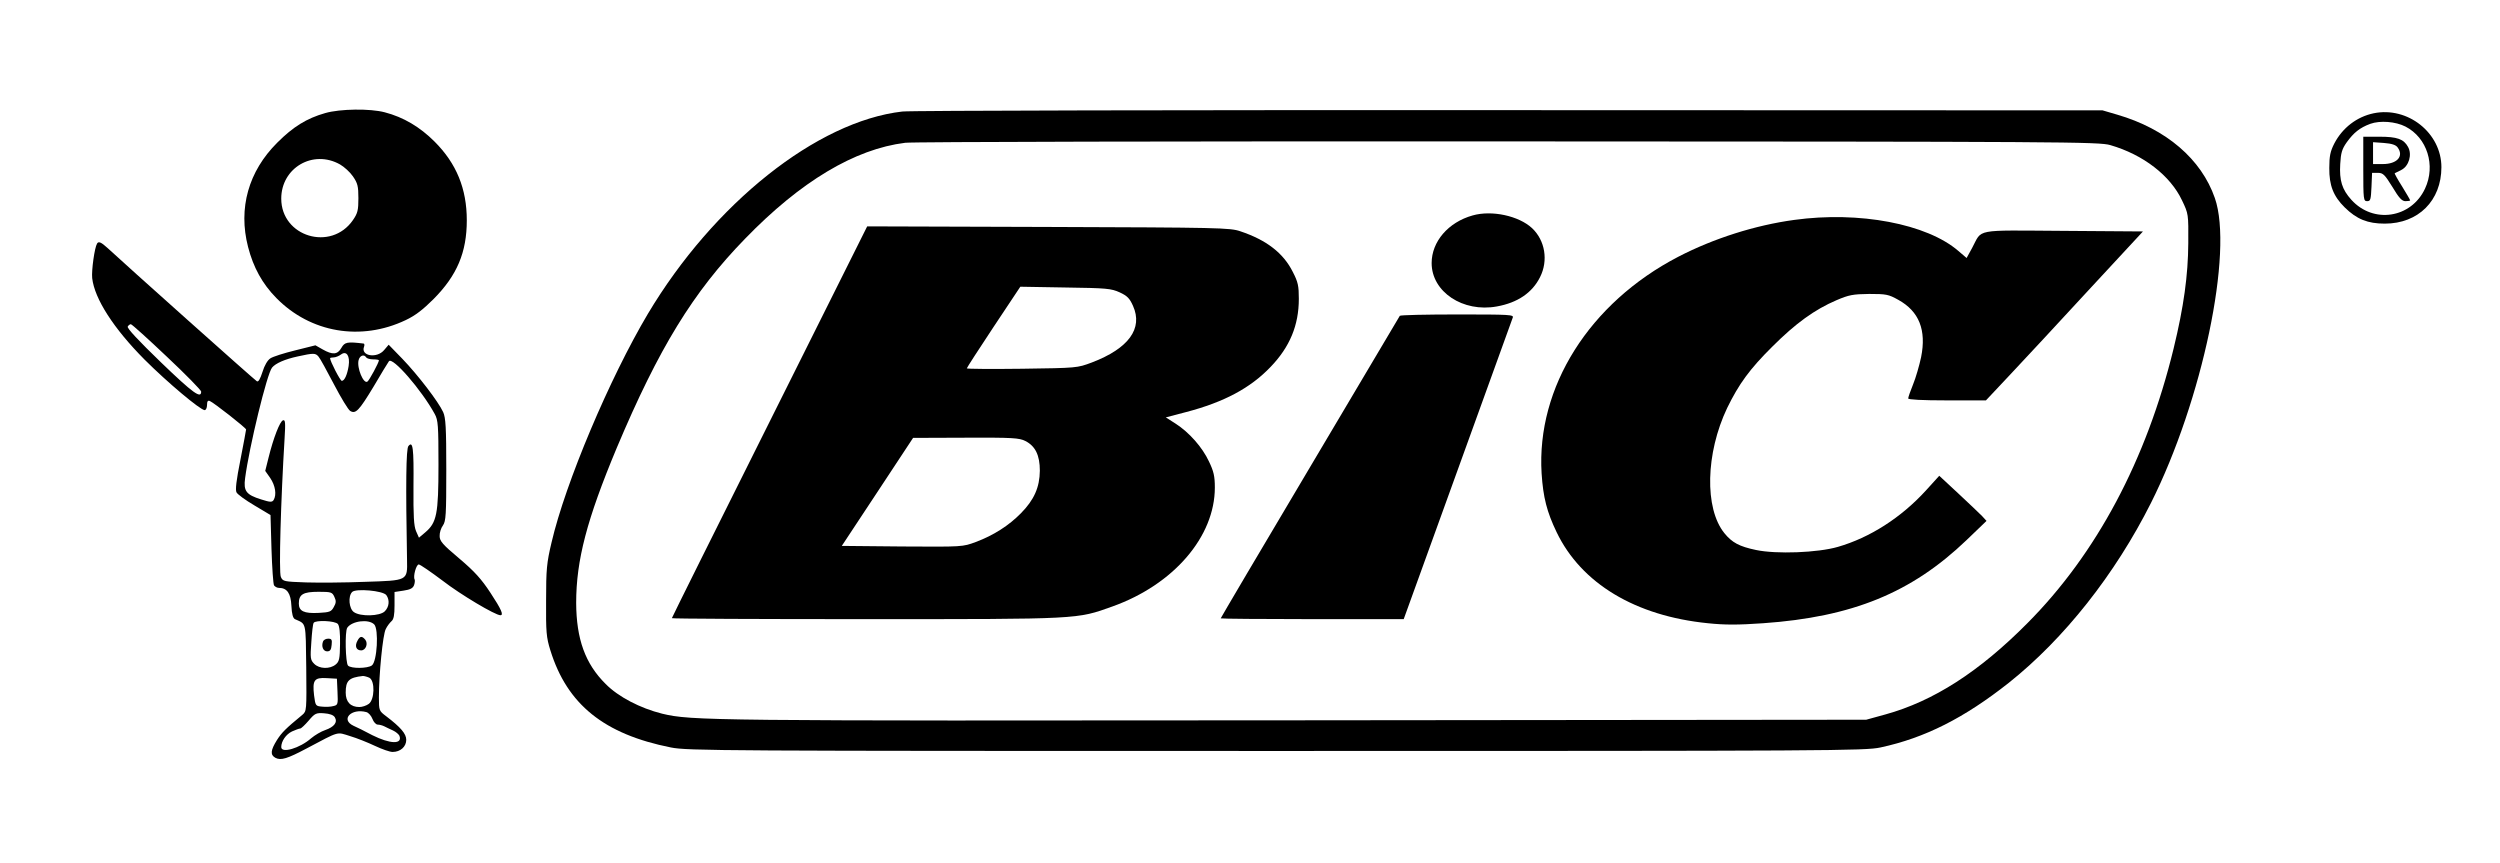 <svg xmlns="http://www.w3.org/2000/svg" width="1280pt" height="442pt" viewBox="0 0 1280 442" preserveAspectRatio="xMidYMid meet"><g transform="translate(0,442) scale(0.1,-0.1)" fill="#000000" stroke="none"><path d="M1665 3841 c-95 -27 -164 -70 -245 -151 -148 -147 -201 -336 -150 -534 27 -105 73 -189 145 -262 175 -178 433 -222 662 -113 49 23 89 54 143 108 120 121 170 239 170 403 0 162 -53 291 -165 403 -75 75 -159 125 -255 150 -75 20 -229 18 -305 -4z m76 -263 c21 -12 51 -39 66 -61 24 -35 28 -50 28 -112 0 -62 -4 -77 -28 -112 -112 -162 -367 -85 -367 110 0 158 163 253 301 175z"></path><path d="M4620 3849 c-437 -50 -966 -471 -1303 -1036 -196 -330 -422 -865 -493 -1170 -25 -105 -28 -138 -28 -298 -1 -161 1 -188 22 -255 86 -277 275 -429 617 -497 85 -17 247 -18 3100 -18 2851 0 3014 1 3093 18 228 49 429 151 657 331 283 225 544 555 728 921 263 524 423 1286 327 1561 -69 199 -249 354 -500 427 l-75 22 -3035 1 c-1669 1 -3069 -2 -3110 -7z m6185 -172 c169 -49 307 -156 367 -283 33 -69 33 -70 32 -219 -1 -164 -23 -325 -75 -539 -139 -571 -395 -1051 -749 -1407 -247 -249 -481 -399 -727 -467 l-98 -27 -2935 -3 c-2993 -3 -3080 -2 -3230 34 -112 28 -224 86 -289 152 -105 104 -150 230 -151 415 0 219 55 428 207 792 216 513 392 800 658 1073 284 293 561 459 820 491 39 5 1424 8 3090 7 2850 -1 3023 -2 3080 -19z"></path><path d="M7540 3317 c-125 -35 -210 -134 -210 -244 0 -147 160 -254 334 -222 106 19 181 70 221 150 43 85 26 188 -41 251 -68 63 -206 93 -304 65z"></path><path d="M9186 3294 c-198 -27 -411 -94 -594 -189 -454 -236 -726 -667 -699 -1109 8 -123 27 -197 77 -301 126 -262 403 -429 775 -466 86 -9 154 -9 282 0 457 32 760 156 1041 425 l103 99 -23 25 c-13 13 -67 65 -121 115 l-98 91 -69 -76 c-127 -139 -287 -241 -450 -288 -103 -30 -315 -38 -419 -16 -86 18 -123 38 -162 86 -103 127 -96 410 14 641 60 123 115 199 231 314 120 120 217 190 329 238 63 27 84 31 167 32 87 0 99 -2 149 -30 107 -59 145 -155 117 -294 -9 -42 -27 -105 -41 -139 -14 -34 -25 -66 -25 -72 0 -6 70 -10 199 -10 l199 0 125 133 c68 72 249 267 401 432 l278 300 -409 3 c-463 3 -412 12 -466 -88 l-28 -51 -42 36 c-161 139 -508 205 -841 159z"></path><path d="M3940 2260 c-275 -550 -500 -1002 -500 -1005 0 -3 447 -5 994 -5 1100 0 1078 -1 1262 65 313 112 524 357 524 609 0 58 -6 83 -30 133 -34 73 -101 149 -171 194 l-50 32 103 27 c195 51 330 123 434 232 98 102 144 213 144 348 0 66 -4 86 -31 138 -48 96 -134 163 -269 208 -52 18 -112 19 -982 22 l-928 3 -500 -1001z m1793 663 c39 -18 51 -31 68 -69 52 -116 -22 -218 -211 -290 -75 -28 -75 -28 -357 -32 -156 -2 -283 -1 -283 2 0 3 62 99 137 212 l137 206 231 -4 c211 -3 234 -5 278 -25z m-483 -761 c51 -26 74 -73 74 -152 -1 -85 -29 -149 -97 -218 -62 -63 -140 -113 -231 -147 -67 -25 -67 -25 -376 -23 l-310 3 183 277 182 276 270 1 c238 1 274 -1 305 -17z"></path><path d="M7167 2803 c-3 -5 -210 -354 -461 -777 -251 -422 -456 -770 -456 -772 0 -2 211 -4 468 -4 l469 0 276 763 c151 419 279 770 282 780 7 16 -11 17 -283 17 -160 0 -293 -3 -295 -7z"></path><path d="M12153 3840 c-86 -18 -159 -74 -201 -154 -21 -41 -26 -65 -26 -126 -1 -89 21 -145 79 -202 61 -60 117 -83 205 -83 172 0 290 118 290 289 0 175 -172 312 -347 276z m163 -68 c111 -57 156 -199 100 -318 -71 -152 -265 -181 -377 -57 -48 53 -62 99 -57 183 3 57 9 77 33 111 36 50 67 75 121 95 50 18 129 12 180 -14z"></path><path d="M12100 3555 c0 -157 1 -165 20 -165 17 0 19 8 22 73 l3 72 30 0 c26 0 35 -9 74 -72 34 -57 49 -73 67 -73 13 0 24 2 24 4 0 3 -19 35 -41 71 -23 36 -40 67 -38 68 2 1 18 9 34 17 39 20 56 79 34 118 -22 40 -55 52 -146 52 l-83 0 0 -165z m176 110 c33 -45 -3 -85 -76 -85 l-50 0 0 56 0 56 56 -4 c40 -3 61 -10 70 -23z"></path><path d="M497 3173 c-13 -21 -29 -138 -25 -177 12 -106 110 -258 268 -417 117 -117 285 -258 308 -259 6 0 12 12 12 26 0 19 4 25 14 21 20 -8 186 -138 186 -146 0 -3 -13 -73 -29 -155 -21 -105 -27 -155 -20 -167 5 -10 46 -40 92 -67 l82 -49 5 -174 c3 -96 9 -180 13 -186 5 -7 16 -13 25 -13 42 0 61 -28 64 -92 2 -42 8 -63 18 -68 59 -27 55 -7 58 -249 2 -220 2 -222 -20 -241 -86 -71 -105 -90 -130 -129 -33 -53 -35 -76 -8 -91 28 -15 62 -4 160 48 172 91 152 85 223 63 34 -10 91 -33 127 -50 36 -17 76 -31 90 -31 40 0 70 27 70 62 0 31 -28 64 -103 121 -36 27 -37 29 -37 96 0 118 20 322 35 350 7 15 21 33 29 40 12 10 16 32 16 82 l0 68 46 7 c34 5 48 12 54 28 4 11 5 25 3 29 -9 15 8 77 21 77 7 0 62 -38 122 -83 93 -72 270 -177 296 -177 18 0 5 30 -51 115 -46 70 -81 109 -159 175 -86 72 -101 90 -101 115 -1 17 7 42 17 55 15 22 17 53 17 285 0 217 -3 266 -16 295 -24 53 -130 191 -209 273 l-70 72 -23 -27 c-37 -45 -122 -31 -103 17 3 8 2 15 -2 16 -84 10 -97 8 -114 -22 -20 -35 -45 -37 -96 -8 l-37 21 -104 -26 c-57 -14 -114 -32 -127 -41 -14 -9 -30 -36 -40 -69 -12 -37 -21 -53 -29 -48 -11 6 -685 608 -763 681 -34 31 -47 37 -55 24z m357 -579 c97 -91 176 -172 176 -179 0 -38 -41 -9 -205 149 -115 111 -176 176 -171 184 4 7 11 12 16 12 5 0 88 -75 184 -166z m931 -48 c-7 -44 -21 -76 -35 -76 -8 0 -60 101 -60 116 0 2 8 4 18 4 10 0 27 7 38 15 28 21 47 -7 39 -59z m-154 48 c8 -9 43 -73 79 -142 36 -69 73 -130 83 -136 28 -17 45 1 120 125 37 63 72 121 78 129 17 27 168 -147 235 -270 17 -31 19 -58 19 -260 0 -253 -9 -296 -68 -346 l-32 -27 -15 34 c-11 27 -14 75 -13 229 2 199 -3 234 -26 206 -12 -14 -14 -195 -7 -583 2 -107 5 -105 -216 -112 -101 -4 -236 -5 -301 -3 -113 4 -119 5 -129 28 -11 23 0 395 19 708 5 82 4 98 -8 94 -16 -5 -49 -90 -74 -191 l-17 -68 26 -37 c26 -39 33 -85 17 -112 -8 -12 -17 -12 -64 3 -77 24 -91 43 -82 109 21 160 112 535 138 566 18 22 66 43 131 57 82 18 91 18 107 -1z m244 -4 c3 -5 19 -10 36 -10 16 0 29 -2 29 -5 0 -11 -50 -104 -59 -109 -20 -13 -55 71 -45 110 6 24 28 32 39 14z m103 -1217 c18 -25 15 -60 -8 -83 -25 -25 -124 -28 -158 -4 -25 17 -31 81 -9 103 18 19 158 7 175 -16z m-266 -9 c10 -21 9 -31 -3 -52 -13 -24 -21 -27 -77 -30 -76 -4 -102 9 -102 48 0 47 22 60 101 60 65 0 70 -2 81 -26z m18 -139 c8 -10 12 -46 11 -102 -1 -76 -4 -90 -22 -105 -30 -25 -84 -23 -110 3 -20 20 -21 29 -15 111 3 49 8 94 12 99 9 15 110 11 124 -6z m186 -2 c24 -25 15 -190 -12 -210 -22 -16 -106 -17 -122 -1 -13 13 -17 175 -4 194 24 35 109 46 138 17z m-25 -273 c30 -16 27 -113 -3 -134 -12 -9 -34 -16 -48 -16 -45 0 -70 26 -70 74 0 61 16 77 88 85 7 0 22 -4 33 -9z m-163 -72 c3 -64 2 -68 -21 -73 -13 -4 -39 -5 -58 -3 -33 3 -34 4 -41 58 -9 78 1 92 65 88 l52 -3 3 -67z m148 -104 c11 -3 25 -19 31 -35 6 -16 18 -29 27 -29 9 0 24 -4 34 -9 9 -5 29 -14 44 -21 15 -7 29 -19 33 -27 17 -45 -47 -43 -139 3 -39 21 -82 42 -96 48 -68 32 -12 91 66 70z m-162 -26 c16 -26 -3 -50 -49 -66 -21 -7 -53 -26 -72 -42 -58 -51 -153 -79 -153 -45 0 30 24 65 55 80 18 8 37 15 42 15 5 0 24 18 43 40 32 38 39 41 79 38 29 -2 48 -9 55 -20z"></path><path d="M1654 1136 c-10 -26 1 -51 21 -51 15 0 21 8 23 33 3 27 0 32 -18 32 -11 0 -23 -6 -26 -14z"></path><path d="M1830 1139 c-15 -27 -6 -49 19 -49 24 0 37 35 21 55 -17 20 -27 19 -40 -6z"></path></g></svg>